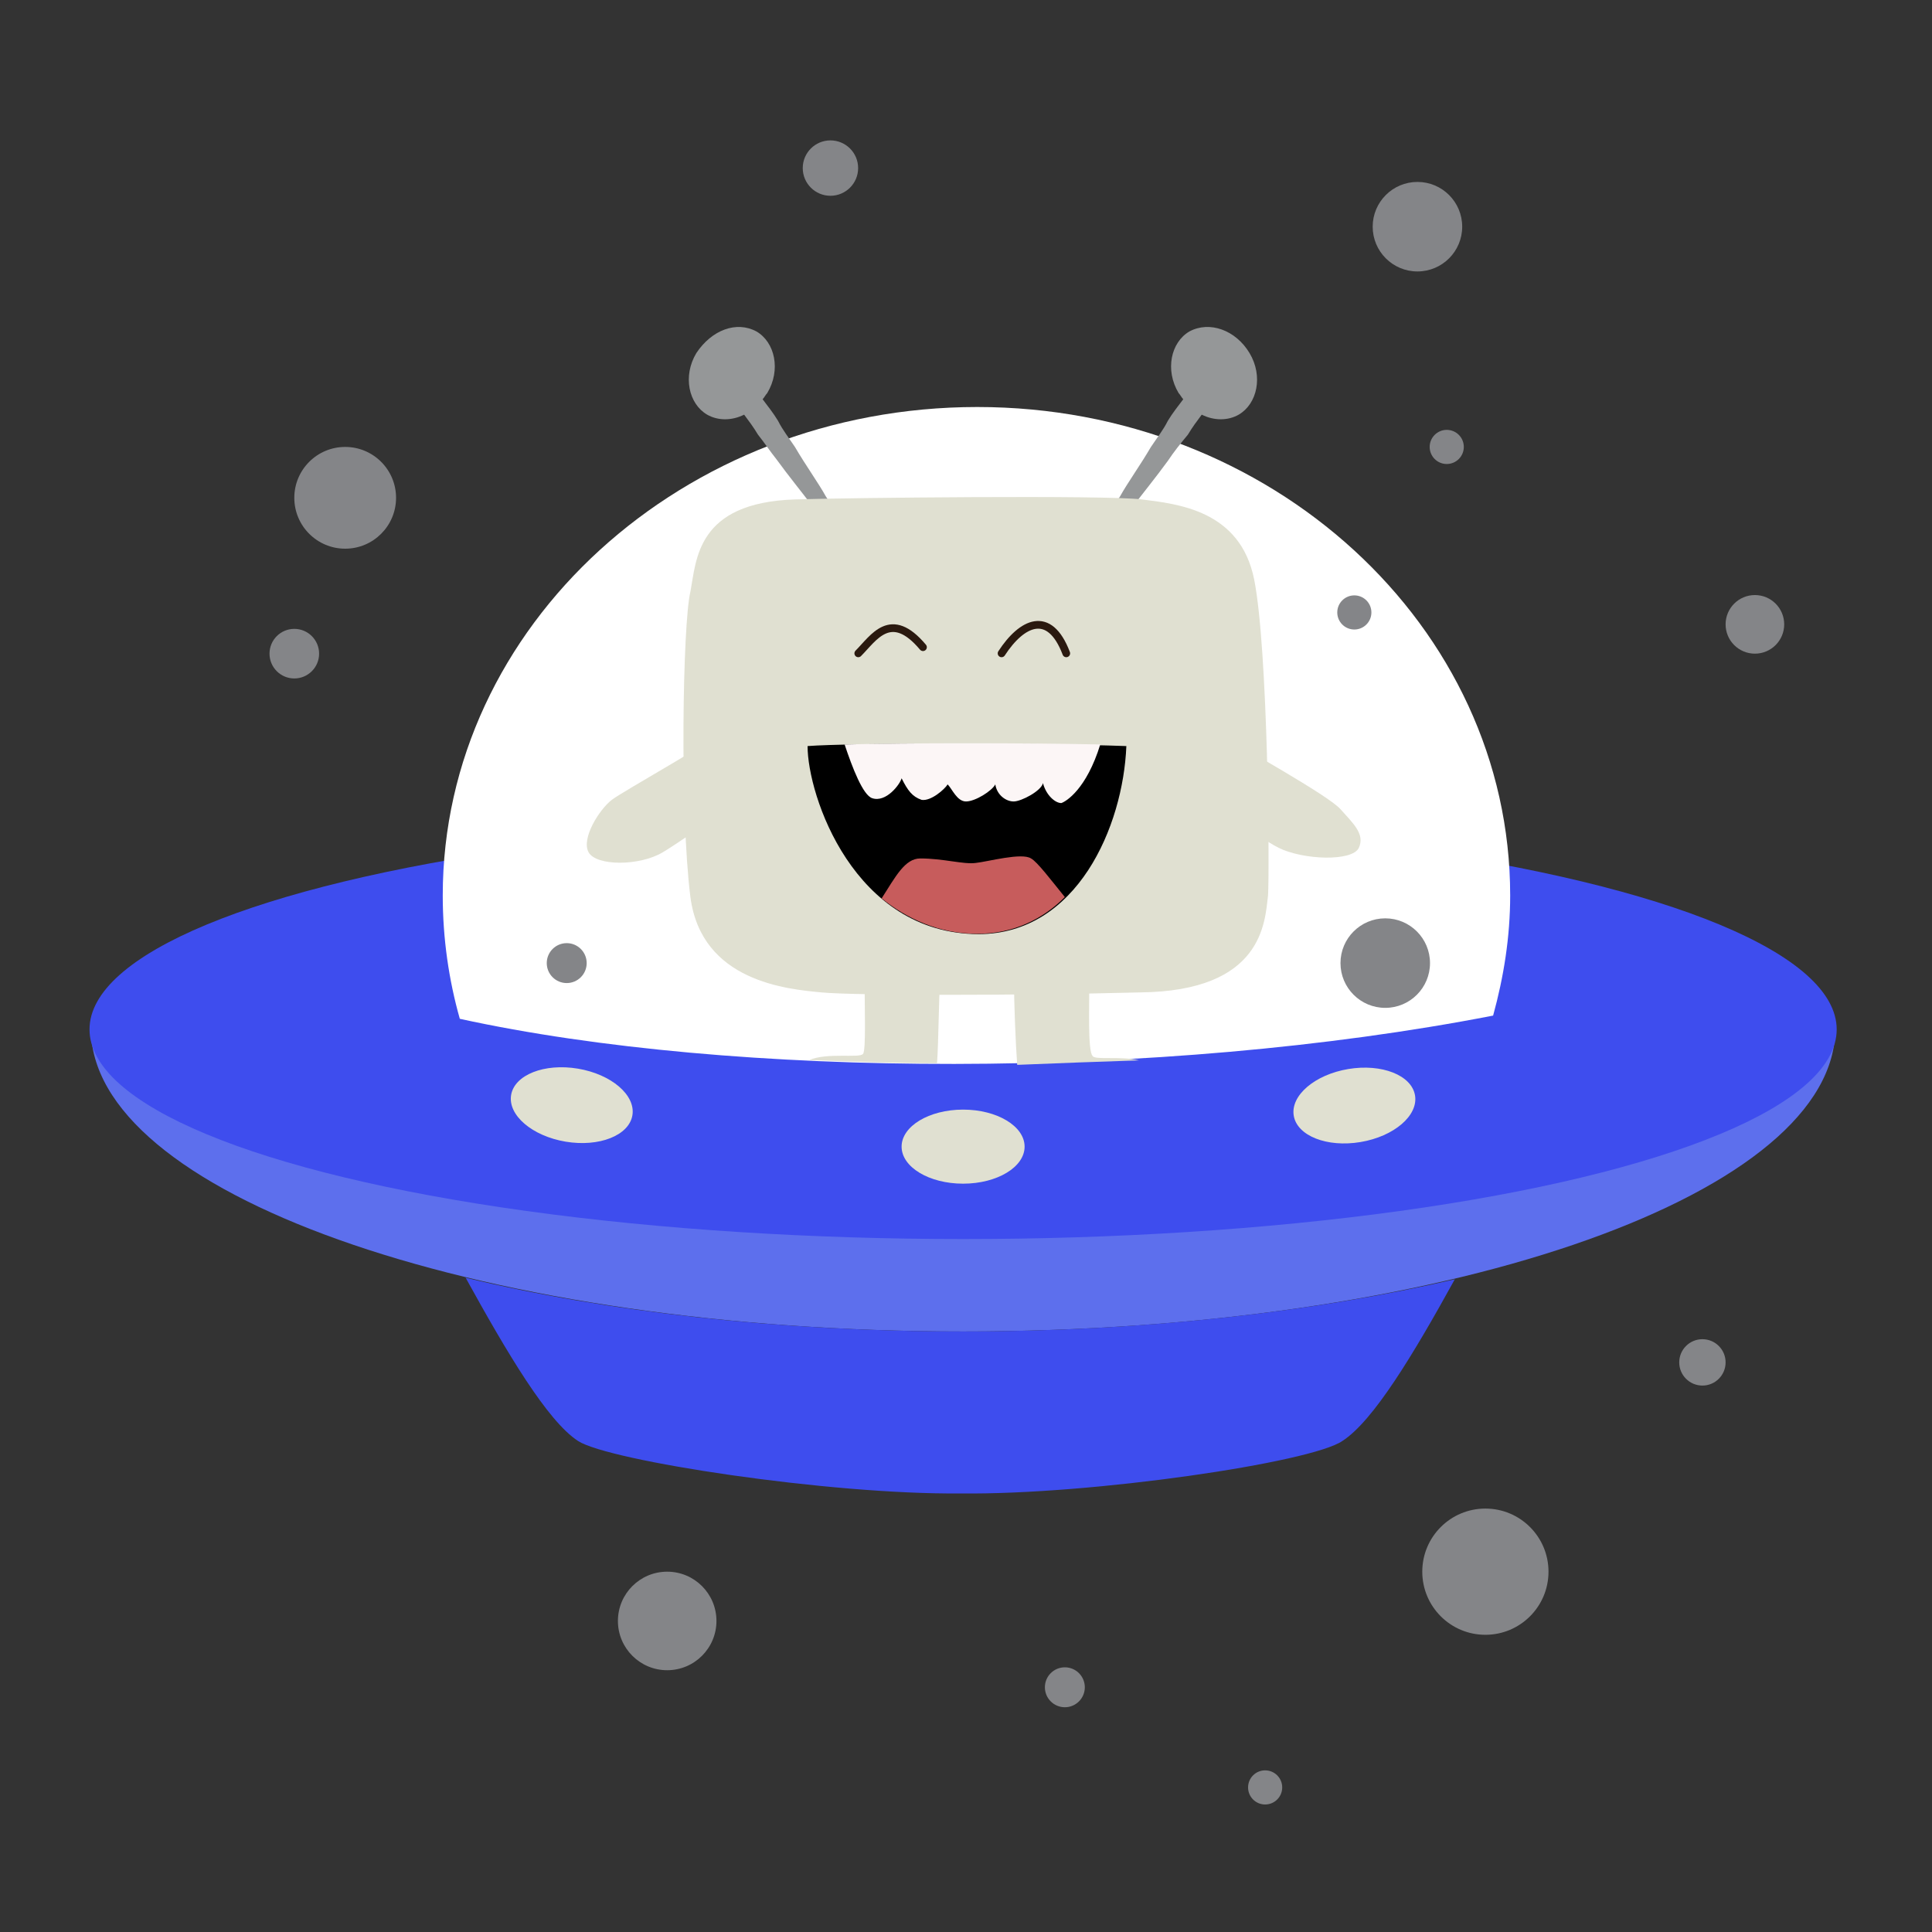 <?xml version="1.0" encoding="utf-8"?>
<!-- Generator: Adobe Illustrator 19.0.0, SVG Export Plug-In . SVG Version: 6.00 Build 0)  -->
<svg version="1.1" id="Capa_1" xmlns="http://www.w3.org/2000/svg" xmlns:xlink="http://www.w3.org/1999/xlink" x="0px" y="0px"
	 width="600px" height="600px" viewBox="0 0 600 600" style="enable-background:new 0 0 600 600;" xml:space="preserve">
<rect x="0" y="0" width="600" height="600" fill="#333333" stroke="none"/>
<style type="text/css">
	.st0{fill:none;}
	.st1{fill:none;stroke:#2A190F;stroke-width:0.5;stroke-linecap:round;stroke-miterlimit:10;}
	.st2{fill:#959798;}
	.st3{fill:#5D6FED;}
	.st4{fill:#3E4DEE;}
	.st5{fill:#FFFFFF;}
	.st6{fill:#E0E0D1;}
	.st7{fill:#848588;}
	.st8{fill:#C75C5C;}
	.st9{fill:#FCF6F6;}
</style>
<symbol  id="Auge_3" viewBox="-12.5 -10 25 20">
	<polygon id="XMLID_63_" class="st0" points="-12.5,-10 12.5,-10 12.5,10 -12.5,10 	"/>
	<path id="XMLID_62_" class="st1" d="M-7-1c1,1,2.1,2.9,4.2,0.4"/>
	<path id="XMLID_61_" class="st1" d="M2.3-1c1.3,2,3.1,2.9,4.2,0"/>
</symbol>
<symbol  id="Kopfschmuck" viewBox="-18.9 -10 37.7 20">
	<polygon id="XMLID_64_" class="st0" points="-18.9,-10 18.8,-10 18.8,10 -18.9,10 	"/>
	<path id="XMLID_63_" class="st2" d="M-8.7-5.8c0,0-0.3,0.6-0.9,1.5c-0.5,0.9-1.3,2-2,3.2C-12-0.5-12.4,0-12.7,0.6
		c-0.3,0.5-0.7,1-1,1.4c0.1,0.1,0.2,0.3,0.3,0.4c0.9,1.5,0.5,3.3-0.7,4C-15.4,7.1-17,6.5-18,5c-0.9-1.5-0.5-3.3,0.7-4
		c0.7-0.4,1.6-0.4,2.4,0c0.3-0.4,0.6-0.8,0.9-1.3c0.4-0.5,0.8-1.1,1.2-1.6c0.8-1.1,1.7-2.2,2.3-3c0.7-0.8,1.1-1.3,1.1-1.3
		C-9.2-6.4-9-6.4-8.9-6.3C-8.7-6.2-8.6-6-8.7-5.8z"/>
	<path id="XMLID_62_" class="st2" d="M8.6-5.8c0,0,0.3,0.6,0.9,1.5c0.5,0.9,1.3,2,2,3.2c0.4,0.6,0.8,1.1,1.1,1.7
		c0.3,0.5,0.7,1,1,1.4c-0.1,0.1-0.2,0.3-0.3,0.4c-0.9,1.5-0.5,3.3,0.7,4c1.3,0.7,3,0.1,3.9-1.4s0.5-3.3-0.7-4
		c-0.7-0.4-1.6-0.4-2.4,0c-0.3-0.4-0.6-0.8-0.9-1.3C13.4-0.9,13-1.4,12.6-2c-0.8-1.1-1.7-2.2-2.3-3C9.6-5.7,9.1-6.2,9.1-6.2
		C9-6.4,8.8-6.4,8.7-6.3C8.5-6.2,8.5-6,8.6-5.8z"/>
</symbol>
<path id="XMLID_32_" class="st3" d="M28.3,321.6c3.3,50.7,123.4,91.9,270.8,91.9s267.5-41.1,270.8-91.9
	C566.5,357,31.6,357,28.3,321.6z"/>
<ellipse id="XMLID_31_" class="st4" cx="299.1" cy="319.7" rx="271.3" ry="65.1"/>
<path id="XMLID_30_" class="st4" d="M299.1,413.5c-57.4,0-111-6.2-154.5-16.7c12.9,23.4,25.4,44.5,34.9,50.7s78,16.7,118.7,16.3
	c40.7,0.5,109.1-9.6,118.7-16.3c9.6-6.2,22-26.8,34.9-50.2C408.6,407.3,356,413.5,299.1,413.5z"/>
<path id="XMLID_29_" class="st5" d="M463.7,315.4c3.3-12,5.3-24.4,5.3-37.3c0-83.7-74.2-151.7-165.5-151.7s-166,67.9-166,151.7
	c0,13.4,1.9,26.3,5.3,38.3C227.8,335,360.3,335.5,463.7,315.4z"/>
<ellipse id="XMLID_28_" class="st6" cx="299.1" cy="356.1" rx="19.1" ry="11.5"/>
<ellipse id="XMLID_27_" transform="matrix(-0.986 -0.165 0.165 -0.986 296.165 710.833)" class="st6" cx="177.7" cy="343.1" rx="19.1" ry="11.5"/>
<ellipse id="XMLID_26_" transform="matrix(-0.165 -0.986 0.986 -0.165 151.718 814.659)" class="st6" cx="420.6" cy="343.1" rx="11.5" ry="19.1"/>
<g id="XMLID_50_">
	<circle id="XMLID_25_" class="st7" cx="107.2" cy="154.6" r="15.8"/>
	<circle id="XMLID_24_" class="st7" cx="257.9" cy="52.2" r="8.6"/>
	<circle id="XMLID_23_" class="st7" cx="440.2" cy="70.4" r="13.9"/>
	<circle id="XMLID_22_" class="st7" cx="430.2" cy="299.1" r="13.9"/>
	<circle id="XMLID_21_" class="st7" cx="449.3" cy="138.8" r="5.3"/>
	<circle id="XMLID_20_" class="st7" cx="420.6" cy="190.2" r="5.3"/>
	<circle id="XMLID_19_" class="st7" cx="91.4" cy="203" r="7.7"/>
	<circle id="XMLID_18_" class="st7" cx="207.2" cy="503.4" r="15.3"/>
	<circle id="XMLID_17_" class="st7" cx="330.7" cy="524" r="6.2"/>
	<circle id="XMLID_16_" class="st7" cx="176" cy="299.1" r="6.2"/>
	<circle id="XMLID_15_" class="st7" cx="392.9" cy="555.1" r="5.3"/>
	<circle id="XMLID_14_" class="st7" cx="461.3" cy="488.1" r="19.6"/>
	<circle id="XMLID_13_" class="st7" cx="528.7" cy="423.1" r="7.2"/>
	<circle id="XMLID_12_" class="st7" cx="545" cy="193.9" r="9.1"/>
</g>
<g id="XMLID_47_">
	<path id="XMLID_11_" class="st6" d="M268.5,303.9c0,8.6,0.5,22.5-0.5,23.4c-1,1.4-11-0.5-16.7,1.9c12.9,0.5,26.3,1,39.7,1
		c0.5-6.7,0.5-19.6,1-26.3C283.3,304.4,275.2,304.4,268.5,303.9z"/>
	<path id="XMLID_10_" class="st6" d="M338.3,303.9c-7.7,0-15.8,0-23.4,0.5c0,6.7,0.5,19.6,1,26.3c12.4-0.5,25.4-1,37.8-1.4
		c-5.7-1.4-13.9,0-14.4-1.4C337.8,326.4,338.3,312.5,338.3,303.9z"/>
</g>
<g id="XMLID_34_">
	
		<use xlink:href="#Kopfschmuck"  width="37.7" height="20" id="XMLID_9_" x="-18.9" y="-10" transform="matrix(4.785 0 0 -4.785 302.393 133.56)" style="overflow:visible;"/>
	<g id="XMLID_42_">
		<path id="XMLID_8_" class="st6" d="M229.2,224c-6.7,5.7-35.4,21.5-39.2,24.4c-3.8,2.9-9.6,12-7.2,16.3c2.4,4.3,15.8,4.3,23,0
			s27.3-18.7,27.3-18.7"/>
		<path id="XMLID_7_" class="st6" d="M377.1,226.9c8.6,5.3,35.4,20.1,39.2,24.4c3.8,4.3,7.7,7.7,5.7,12s-17.2,3.8-24.9,0
			s-23.9-17.7-23.9-17.7"/>
		<path id="XMLID_6_" class="st6" d="M246.9,155.1c15.3-0.5,96.7-1.4,107.7,0s30.6,3.3,34.9,24.9s4.8,90,4.3,98.1
			c-1,8.1-1.4,29.7-39.7,30.1c-38.3,1-88.5,1-99,0c-10.5-1-37.3-3.3-40.7-29.7c-3.3-26.3-2.4-84.7,0-94.7
			C216.3,173.8,216.3,156.1,246.9,155.1z"/>
	</g>
	
		<use xlink:href="#Auge_3"  width="25" height="20" id="XMLID_5_" x="-12.5" y="-10" transform="matrix(4.785 0 0 -4.785 300.038 198.122)" style="overflow:visible;"/>
	<g id="XMLID_35_">
		<rect id="XMLID_4_" x="228.3" y="212.5" class="st0" width="143.5" height="95.7"/>
		<g id="XMLID_36_">
			<path id="XMLID_3_" d="M250.8,231.7c12.9-1,71.3-1,99,0c-1,24.9-15.3,58.4-45.9,58.4C265.1,290,250.8,247,250.8,231.7z"/>
			<path id="XMLID_2_" class="st8" d="M330.7,278.6c-4.3-5.3-8.6-11-10.5-12c-2.9-1.9-13.4,1-17.2,1.4c-3.8,0.5-10-1.4-17.2-1.4
				c-4.8,0-7.7,5.7-12,12.4c7.7,6.2,17.7,11,29.7,11C314.9,290,324,285.3,330.7,278.6z"/>
			<path id="XMLID_1_" class="st9" d="M341.7,231.2c-23.4-0.5-59.8-0.5-79.4,0c2.4,7.2,5.7,15.8,8.6,16.7c4.3,1.4,8.6-4.3,9.1-6.2
				c1.9,3.8,3.3,5.7,6.2,6.7c2.9,0.5,7.2-3.3,8.1-4.8c1.4,1.4,2.9,5.3,5.7,5.3c2.9,0,8.1-3.3,9.1-5.3c0.5,3.3,3.3,5.3,5.7,5.3
				s8.6-3.3,9.1-5.7c1,3.8,3.8,6.2,5.7,6.2C331.1,248.9,337.4,245.1,341.7,231.2z"/>
		</g>
	</g>
</g>
<g id="XMLID_33_">
</g>
<g id="XMLID_37_">
</g>
<g id="XMLID_38_">
</g>
<g id="XMLID_39_">
</g>
<g id="XMLID_40_">
</g>
<g id="XMLID_41_">
</g>
<g id="XMLID_43_">
</g>
<g id="XMLID_44_">
</g>
<g id="XMLID_45_">
</g>
<g id="XMLID_46_">
</g>
<g id="XMLID_48_">
</g>
<g id="XMLID_49_">
</g>
<g id="XMLID_51_">
</g>
<g id="XMLID_52_">
</g>
<g id="XMLID_53_">
</g>
<g id="XMLID_54_">
</g>
<g id="XMLID_55_">
</g>
<g id="XMLID_57_">
</g>
<g id="XMLID_58_">
</g>
<g id="XMLID_59_">
</g>
<g id="XMLID_60_">
</g>
</svg>
